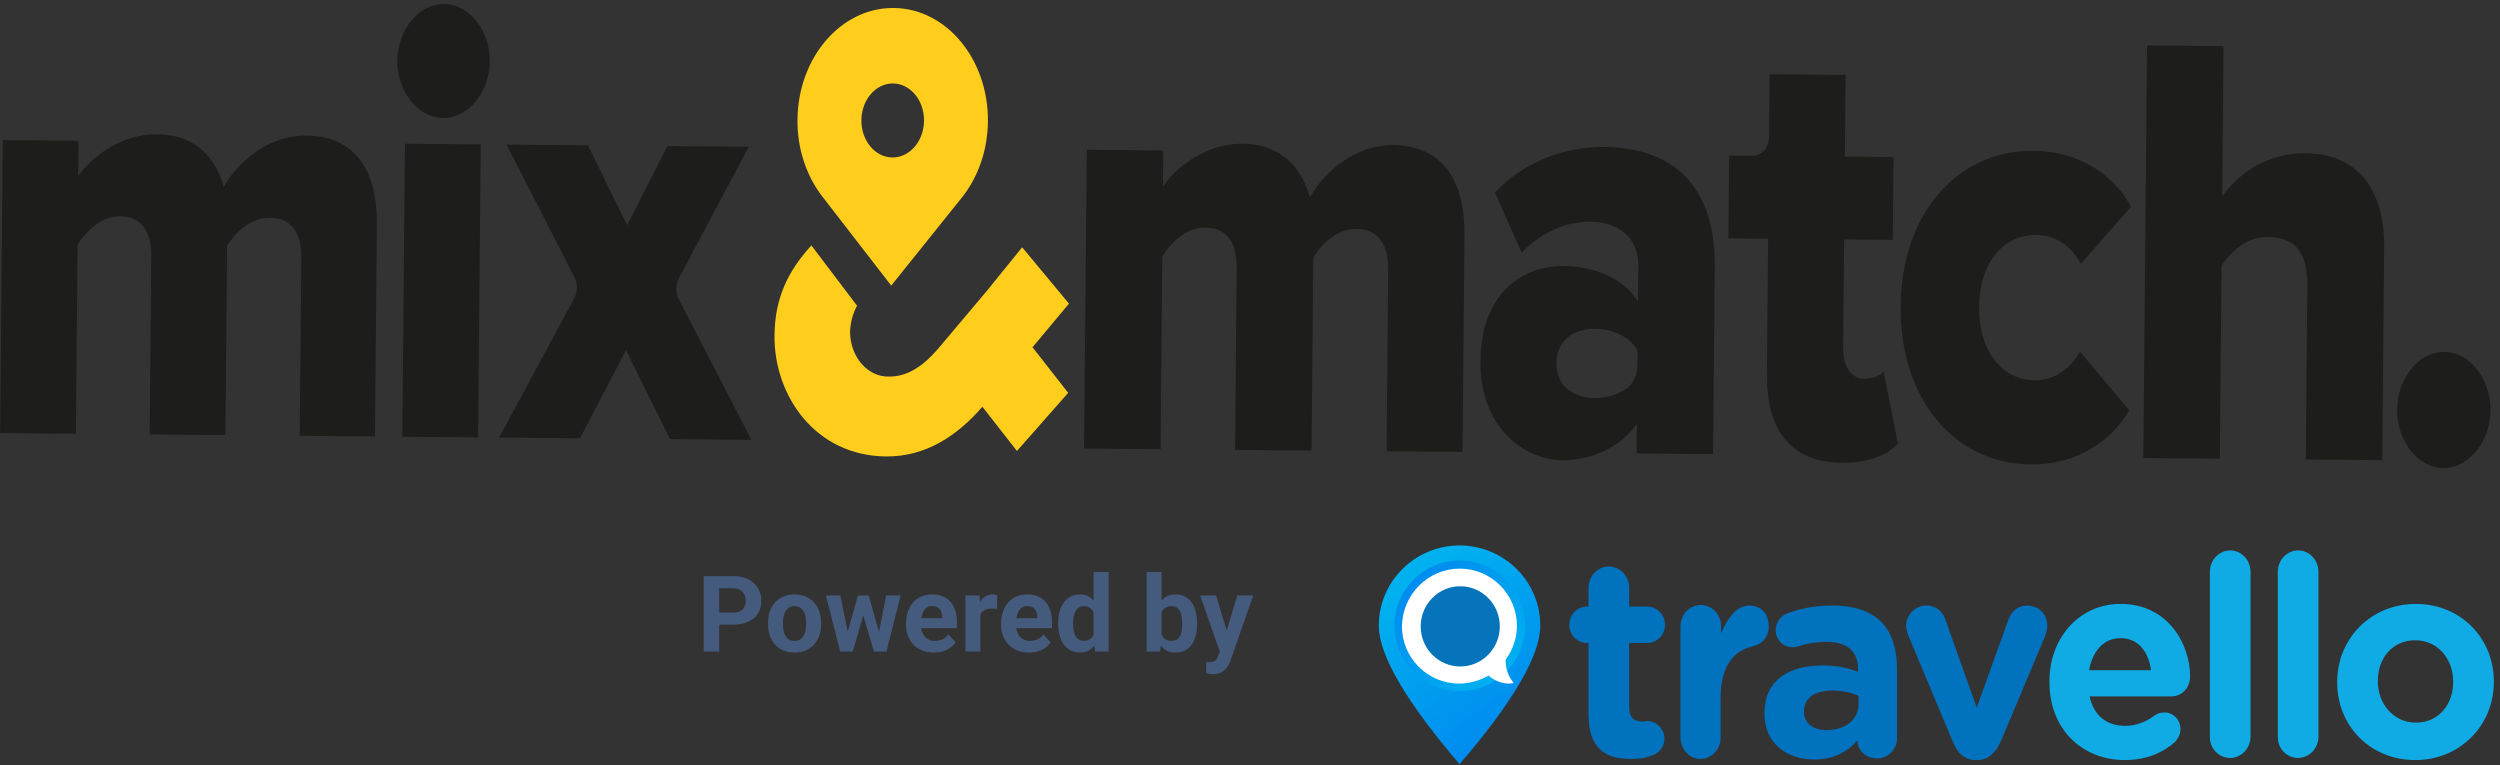 <svg width="330" height="101" viewBox="0 0 330 101" fill="none" xmlns="http://www.w3.org/2000/svg"><rect x="0" y="0" width="330" height="101" fill="#333333" stroke="none"/><path d="M96.765 82.452H94.228V80.853h2.536C97.157 80.853 97.476 80.789 97.722 80.661 97.968 80.529 98.148 80.347 98.262 80.114 98.376 79.882 98.433 79.62 98.433 79.328 98.433 79.032 98.376 78.756 98.262 78.501 98.148 78.246 97.968 78.041 97.722 77.886 97.476 77.731 97.157 77.653 96.765 77.653H94.939V86H92.889V76.047h3.876C97.544 76.047 98.212 76.188 98.768 76.471 99.328 76.749 99.757 77.134 100.053 77.626 100.349 78.118 100.497 78.681 100.497 79.314 100.497 79.957 100.349 80.513 100.053 80.982 99.757 81.452 99.328 81.814 98.768 82.069 98.212 82.325 97.544 82.452 96.765 82.452zM101.379 82.377V82.233C101.379 81.691 101.456 81.192 101.611 80.736 101.766 80.276 101.992 79.877 102.288 79.54 102.584 79.203 102.949 78.941 103.382 78.754 103.815 78.562 104.312 78.467 104.872 78.467 105.433 78.467 105.932 78.562 106.369 78.754 106.807 78.941 107.174 79.203 107.47 79.54 107.771 79.877 107.998 80.276 108.153 80.736 108.308 81.192 108.386 81.691 108.386 82.233V82.377C108.386 82.915 108.308 83.414 108.153 83.874 107.998 84.33 107.771 84.728 107.47 85.07 107.174 85.408 106.809 85.67 106.376 85.856 105.943 86.043 105.446 86.137 104.886 86.137 104.325 86.137 103.826 86.043 103.389 85.856 102.956 85.67 102.589 85.408 102.288 85.07 101.992 84.728 101.766 84.33 101.611 83.874 101.456 83.414 101.379 82.915 101.379 82.377zM103.348 82.233V82.377C103.348 82.687 103.375 82.976 103.43 83.245 103.484 83.514 103.571 83.751 103.689 83.956 103.812 84.157 103.972 84.314 104.168 84.428 104.364 84.542 104.603 84.599 104.886 84.599 105.159 84.599 105.394 84.542 105.59 84.428 105.786 84.314 105.943 84.157 106.062 83.956 106.18 83.751 106.267 83.514 106.321 83.245 106.381 82.976 106.41 82.687 106.41 82.377V82.233C106.41 81.933 106.381 81.65 106.321 81.386 106.267 81.117 106.178 80.88 106.055 80.675 105.936 80.465 105.779 80.301 105.583 80.183 105.387 80.064 105.15 80.005 104.872 80.005S104.357 80.064 104.161 80.183C103.97 80.301 103.812 80.465 103.689 80.675 103.571 80.88 103.484 81.117 103.43 81.386 103.375 81.65 103.348 81.933 103.348 82.233zM111.708 84.086l1.538-5.482h1.251L114.094 80.757 112.556 86H111.51L111.708 84.086zM110.929 78.603 112.029 84.079 112.132 86H110.901L109.028 78.603h1.901zM115.905 83.99 116.979 78.603h1.907L117.013 86h-1.224l.116-2.01zM114.668 78.603 116.199 84.045 116.411 86h-1.053L113.82 80.764 113.431 78.603H114.668zM123.281 86.137C122.707 86.137 122.192 86.046 121.736 85.863 121.281 85.676 120.893 85.419 120.574 85.091 120.26 84.763 120.018 84.382 119.85 83.949 119.681 83.512 119.597 83.047 119.597 82.555V82.281C119.597 81.721 119.676 81.208 119.836 80.743 119.995 80.278 120.223 79.875 120.52 79.533 120.82 79.191 121.185 78.929 121.613 78.747 122.042 78.56 122.525 78.467 123.062 78.467 123.587 78.467 124.051 78.553 124.457 78.727 124.863 78.9 125.202 79.146 125.476 79.465 125.754 79.784 125.963 80.167 126.104 80.613 126.246 81.055 126.316 81.547 126.316 82.09V82.91h-5.878V81.598h3.944V81.447C124.382 81.174 124.332 80.93 124.231 80.716 124.136 80.497 123.99 80.324 123.794 80.196 123.598 80.069 123.347 80.005 123.042 80.005 122.782 80.005 122.559 80.062 122.372 80.176 122.185 80.29 122.033 80.449 121.914 80.654 121.8 80.859 121.714 81.101 121.654 81.379 121.6 81.652 121.572 81.953 121.572 82.281V82.555C121.572 82.851 121.613 83.124 121.695 83.375 121.782 83.626 121.903 83.842 122.058 84.024 122.217 84.207 122.409 84.348 122.632 84.448 122.86 84.549 123.117 84.599 123.404 84.599 123.76 84.599 124.09 84.53 124.396 84.394 124.705 84.252 124.972 84.04 125.195 83.758L126.152 84.797C125.997 85.02 125.785 85.234 125.517 85.439 125.252 85.644 124.933 85.813 124.56 85.945 124.186 86.073 123.76 86.137 123.281 86.137zm6.125-5.92V86h-1.968V78.603H129.29L129.406 80.217zM131.635 78.556 131.601 80.381C131.505 80.367 131.389 80.356 131.252 80.347 131.12 80.333 130.999 80.326 130.89 80.326 130.612 80.326 130.37 80.363 130.165 80.436 129.965 80.504 129.796 80.606 129.659 80.743 129.527 80.88 129.427 81.046 129.358 81.242 129.295 81.438 129.258 81.662 129.249 81.912L128.853 81.789C128.853 81.311 128.9 80.871 128.996 80.47 129.092 80.064 129.231 79.711 129.413 79.41 129.6 79.109 129.828 78.877 130.097 78.713 130.366 78.549 130.673 78.467 131.02 78.467 131.129 78.467 131.241 78.476 131.354 78.494 131.468 78.508 131.562 78.528 131.635 78.556zm4.197 7.581C135.258 86.137 134.743 86.046 134.287 85.863 133.831 85.676 133.444 85.419 133.125 85.091 132.811 84.763 132.569 84.382 132.4 83.949 132.232 83.512 132.147 83.047 132.147 82.555V82.281C132.147 81.721 132.227 81.208 132.387 80.743 132.546 80.278 132.774 79.875 133.07 79.533 133.371 79.191 133.736 78.929 134.164 78.747 134.592 78.56 135.076 78.467 135.613 78.467 136.137 78.467 136.602 78.553 137.008 78.727 137.413 78.9 137.753 79.146 138.026 79.465 138.304 79.784 138.514 80.167 138.655 80.613 138.797 81.055 138.867 81.547 138.867 82.09V82.91H132.988V81.598H136.933V81.447C136.933 81.174 136.882 80.93 136.782 80.716 136.687 80.497 136.541 80.324 136.345 80.196 136.149 80.069 135.898 80.005 135.593 80.005 135.333 80.005 135.11 80.062 134.923 80.176 134.736 80.29 134.583 80.449 134.465 80.654 134.351 80.859 134.264 81.101 134.205 81.379 134.15 81.652 134.123 81.953 134.123 82.281V82.555C134.123 82.851 134.164 83.124 134.246 83.375 134.333 83.626 134.453 83.842 134.608 84.024 134.768 84.207 134.959 84.348 135.183 84.448 135.41 84.549 135.668 84.599 135.955 84.599 136.311 84.599 136.641 84.53 136.946 84.394 137.256 84.252 137.523 84.04 137.746 83.758L138.703 84.797C138.548 85.02 138.336 85.234 138.067 85.439 137.803 85.644 137.484 85.813 137.11 85.945 136.737 86.073 136.311 86.137 135.832 86.137zm8.524-1.75V75.5h1.983V86H144.555L144.356 84.387zM139.681 82.391V82.247C139.681 81.682 139.744 81.169 139.872 80.709 140 80.244 140.187 79.845 140.433 79.513 140.679 79.18 140.982 78.922 141.342 78.74 141.702 78.558 142.112 78.467 142.572 78.467 143.005 78.467 143.383 78.558 143.707 78.74 144.035 78.922 144.313 79.182 144.541 79.519 144.773 79.852 144.96 80.246 145.102 80.702 145.243 81.153 145.345 81.648 145.409 82.186V82.5C145.345 83.015 145.243 83.493 145.102 83.936 144.96 84.378 144.773 84.765 144.541 85.098 144.313 85.426 144.035 85.681 143.707 85.863S142.996 86.137 142.559 86.137C142.098 86.137 141.688 86.043 141.328 85.856 140.973 85.67 140.672 85.408 140.426 85.07 140.184 84.733 140 84.337 139.872 83.881 139.744 83.425 139.681 82.928 139.681 82.391zM141.649 82.247V82.391C141.649 82.696 141.672 82.981 141.718 83.245 141.768 83.509 141.848 83.744 141.957 83.949 142.071 84.15 142.217 84.307 142.395 84.421 142.577 84.53 142.798 84.585 143.058 84.585 143.395 84.585 143.673 84.51 143.892 84.359 144.11 84.204 144.277 83.993 144.391 83.724 144.509 83.455 144.577 83.145 144.596 82.794V81.898C144.582 81.611 144.541 81.354 144.473 81.126 144.409 80.894 144.313 80.695 144.186 80.531 144.062 80.367 143.908 80.24 143.721 80.148 143.538 80.057 143.322 80.012 143.071 80.012 142.816 80.012 142.597 80.071 142.415 80.189 142.233 80.303 142.085 80.461 141.971 80.661 141.861 80.862 141.779 81.099 141.725 81.372 141.674 81.641 141.649 81.933 141.649 82.247zM151.363 75.5H153.332v8.805L153.134 86H151.363V75.5zM158.015 82.227V82.37C158.015 82.921 157.955 83.427 157.837 83.888 157.723 84.348 157.545 84.747 157.304 85.084 157.062 85.417 156.761 85.676 156.401 85.863 156.046 86.046 155.627 86.137 155.144 86.137 154.692 86.137 154.3 86.046 153.968 85.863 153.64 85.681 153.364 85.424 153.141 85.091 152.917 84.758 152.737 84.368 152.601 83.922 152.464 83.475 152.361 82.988 152.293 82.459V82.144C152.361 81.616 152.464 81.128 152.601 80.682 152.737 80.235 152.917 79.845 153.141 79.513 153.364 79.18 153.64 78.922 153.968 78.74S154.683 78.467 155.13 78.467C155.618 78.467 156.041 78.56 156.401 78.747 156.766 78.929 157.067 79.189 157.304 79.526 157.545 79.859 157.723 80.255 157.837 80.716 157.955 81.171 158.015 81.675 158.015 82.227zM156.046 82.37V82.227C156.046 81.926 156.023 81.643 155.978 81.379 155.937 81.11 155.864 80.875 155.759 80.675 155.654 80.47 155.51 80.308 155.328 80.189 155.15 80.071 154.92 80.012 154.638 80.012 154.369 80.012 154.141 80.057 153.954 80.148 153.767 80.24 153.612 80.367 153.489 80.531 153.371 80.695 153.282 80.891 153.223 81.119 153.163 81.342 153.127 81.588 153.113 81.857V82.753C153.127 83.113 153.186 83.432 153.291 83.71 153.4 83.983 153.564 84.2 153.783 84.359 154.007 84.514 154.296 84.592 154.651 84.592 154.929 84.592 155.16 84.537 155.342 84.428 155.524 84.318 155.665 84.163 155.766 83.963 155.87 83.762 155.943 83.528 155.984 83.259 156.025 82.985 156.046 82.689 156.046 82.37zM161.351 85.166 163.312 78.603h2.113L162.451 87.114C162.387 87.301 162.301 87.502 162.191 87.716 162.087 87.93 161.943 88.133 161.761 88.324 161.583 88.52 161.357 88.68 161.084 88.803 160.815 88.926 160.485 88.987 160.093 88.987 159.906 88.987 159.753 88.976 159.635 88.953 159.516 88.93 159.375 88.898 159.211 88.857V87.415C159.261 87.415 159.313 87.415 159.368 87.415 159.423 87.42 159.475 87.422 159.525 87.422 159.785 87.422 159.997 87.392 160.161 87.333 160.325 87.274 160.457 87.183 160.558 87.06 160.658 86.941 160.738 86.786 160.797 86.595L161.351 85.166zM160.53 78.603 162.137 83.963 162.417 86.048 161.077 86.191 158.418 78.603H160.53z" fill="#455b7d"/><path fill-rule="evenodd" clip-rule="evenodd" d="M183.913 19.152C178.929 19.107 174.766 22.665 172.901 26.077 171.63 21.41 168.505 19.014 163.982 18.973 158.998 18.928 154.9 22.404 153.503 24.678L153.546 19.862 143.451 19.771 143.097 59.206 153.194 59.297 153.422 33.822C154.485 32.2 156.406 30.011 159.095 30.035 162.177 30.063 163.27 32.36 163.242 35.38L163.027 59.385 173.125 59.475 173.354 34.001C174.352 32.378 176.339 30.19 179.093 30.215 182.109 30.242 183.268 32.539 183.24 35.559L183.025 59.564 193.057 59.654l.256-28.576C193.386 22.993 189.749 19.204 183.913 19.152v0zM211.737 19.401C206.886 19.358 201.429 21.107 197.324 25.397L200.86 33.35C203.441 30.677 206.733 29.238 209.879 29.266 213.945 29.302 216.285 31.61 216.254 35.041L216.211 39.774C214.335 36.816 210.614 35.151 206.416 35.113 201.566 35.07 195.505 38.117 195.42 47.672 195.34 56.571 201.336 60.707 206.187 60.751 210.252 60.787 214.072 58.864 216.067 55.941L216.031 59.86 226.127 59.95 226.348 35.292C226.458 23.045 219.343 19.469 211.738 19.401H211.737zm4.399 28.796C216.125 49.465 215.584 50.649 214.697 51.282 213.514 52.129 211.954 52.557 210.457 52.543 207.769 52.519 205.422 51.027 205.45 47.924 205.478 44.823 207.851 43.373 210.539 43.398 212.769 43.418 215.12 44.419 216.152 46.225L216.135 48.197H216.136zm29.941 1.807C244.306 49.988 243.273 48.265 243.293 45.978L243.422 31.607 249.847 31.665 249.945 20.724 243.52 20.667 243.617 9.889 233.587 9.799 233.513 18.032C233.5 19.437 232.575 20.567 231.447 20.557L228.244 20.528 228.146 31.469 233.391 31.516 233.23 49.398C233.162 56.99 236.601 61.023 243.026 61.081 246.763 61.114 249.266 59.993 250.524 58.535l-1.881-9.489C248.311 49.533 247.192 50.012 246.077 50.002V50.004zm34.977 4.15L274.567 46.42C273.3 48.614 271.254 50.228 268.565 50.204 264.369 50.166 261.189 46.464 261.242 40.503 261.296 34.543 264.541 30.979 268.737 31.017 271.426 31.041 273.444 32.53 274.671 34.826L281.295 27.293C279.425 23.764 275.198 19.968 268.378 19.907 258.478 19.818 250.994 28.08 250.883 40.41 250.772 52.82 258.107 61.214 268.007 61.303 274.827 61.364 279.122 57.567 281.054 54.153v0zm23.305 6.498L314.456 60.742 314.708 32.654C314.773 25.387 311.54 20.294 304.328 20.229 299.017 20.182 295.252 23.17 293.326 25.93L293.504 6.091 283.407 6.001l-.488 54.459L293.016 60.55 293.244 35.076C294.44 33.291 296.425 31.266 299.376 31.293 302.589 31.322 304.608 32.892 304.565 37.708L304.359 60.652v0zm18.153 1.142C325.856 61.823 328.707 58.337 328.744 54.174 328.781 50.009 325.993 46.474 322.65 46.444 319.305 46.414 316.456 49.898 316.419 54.063 316.381 58.226 319.168 61.763 322.512 61.793zM58.486 15.576C61.798 15.606 64.62 12.187 64.656 8.103 64.693 4.018 61.933.55 58.621.521 55.31.491 52.487 3.908 52.45 7.994c-.037 4.083 2.723 7.553 6.036 7.582zM40.436 17.892C35.502 17.848 31.379 21.335 29.531 24.683c-1.258-4.577-4.354-6.926-8.835-6.966-4.933-.044-8.991 3.362-10.374 5.592L10.364 18.586.365 18.496.018 57.172 10.017 57.261 10.241 32.277c1.053-1.591 2.956-3.737 5.618-3.713C18.911 28.592 19.993 30.843 19.967 33.806L19.756 57.349 29.757 57.438l.224-24.984c.988-1.592 2.955-3.737 5.682-3.712C38.65 28.769 39.798 31.021 39.772 33.984L39.561 57.526 49.496 57.615 49.747 29.589C49.818 21.661 46.215 17.945 40.436 17.893V17.892zM53.109 57.648 63.109 57.737 63.456 19.061 53.454 18.972 53.107 57.648H53.109zM99.187 58.061 89.588 39.484C89.377 39.073 89.267 38.596 89.27 38.109 89.273 37.623 89.389 37.147 89.606 36.738l9.227-17.361L88.092 19.28 82.787 29.724 77.606 19.186 66.864 19.09 75.837 36.611C76.048 37.025 76.157 37.504 76.152 37.992 76.147 38.48 76.027 38.957 75.808 39.366L65.88 57.762 76.558 57.858l6.08-11.637L88.445 57.964 99.187 58.061z" fill="#1d1d1b"/><path fill-rule="evenodd" clip-rule="evenodd" d="M134.922 32.641 141.105 40.08 136.292 45.836 140.999 51.855 134.236 59.529 129.675 53.688C126.367 57.524 122.177 60.299 116.97 60.252 107.596 60.168 102.164 52.21 102.235 44.301 102.281 39.204 104.097 35.705 107.102 32.392L113.131 40.355C112.559 41.407 112.239 42.619 112.207 43.863 112.258 47.163 114.564 49.781 117.358 49.71 119.741 49.731 121.837 48.345 123.792 46.076L130.408 38.225 134.924 32.641 134.922 32.641zM117.97 1.053C124.911 1.115 130.479 7.814 130.406 16.015 130.38 19.76 129.145 23.36 126.949 26.098l-9.307 11.602L108.542 25.933C106.395 23.156 105.226 19.534 105.267 15.79 105.342 7.588 111.027.99 117.97 1.053zM117.881 11.018C115.599 10.998 113.727 13.166 113.703 15.865 113.679 18.561 115.511 20.765 117.793 20.785 120.077 20.805 121.947 18.635 121.971 15.939 121.995 13.24 120.163 11.039 117.881 11.018z" fill="#ffcd1c"/><path fill-rule="evenodd" clip-rule="evenodd" d="M215.259 100.187C211.942 100.187 209.683 98.846 209.683 94.258V84.87H209.471C208.201 84.87 207.142 83.811 207.142 82.47c0-1.341 1.059-2.4 2.329-2.4H209.683V77.599C209.683 76.046 210.883 74.776 212.365 74.776 213.848 74.776 215.048 76.046 215.048 77.599v2.471H217.448C218.718 80.07 219.777 81.129 219.777 82.47 219.777 83.811 218.718 84.87 217.448 84.87H215.048V93.34C215.048 94.611 215.612 95.246 216.812 95.246 217.024 95.246 217.377 95.175 217.448 95.175 218.648 95.175 219.706 96.234 219.706 97.505 219.706 98.493 219.071 99.34 218.295 99.622 217.377 100.046 216.389 100.187 215.259 100.187zM221.824 97.293V82.681C221.824 81.129 223.024 79.858 224.506 79.858 225.989 79.858 227.189 81.129 227.189 82.681V83.599C227.965 81.693 229.236 79.929 230.859 79.929 232.553 79.929 233.471 81.058 233.471 82.681c0 1.482-.918 2.329-2.047 2.612C228.671 85.928 227.118 88.117 227.118 92.14v5.223C227.118 98.916 225.918 100.187 224.436 100.187 222.953 100.187 221.824 98.846 221.824 97.293zM239.471 100.258C235.871 100.258 232.906 98.14 232.906 94.187V94.117C232.906 89.811 236.083 87.834 240.6 87.834 242.506 87.834 243.918 88.187 245.259 88.681V88.328C245.259 85.999 243.847 84.728 241.165 84.728 239.683 84.728 238.483 84.94 237.424 85.293 237.071 85.434 236.859 85.434 236.647 85.434 235.377 85.434 234.389 84.446 234.389 83.176 234.389 82.187 235.024 81.34 235.871 80.987 237.565 80.352 239.4 79.929 241.941 79.929 244.906 79.929 247.024 80.776 248.365 82.117 249.776 83.599 250.412 85.787 250.412 88.399v9.035C250.412 98.916 249.212 100.116 247.8 100.116 246.247 100.116 245.188 98.987 245.188 97.787V97.716C243.918 99.199 242.083 100.258 239.471 100.258zM241.094 96.375C243.635 96.375 245.329 94.964 245.329 92.917V91.858C244.412 91.434 243.212 91.152 241.871 91.152 239.541 91.152 238.13 92.14 238.13 93.905V93.975C238.13 95.458 239.33 96.375 241.094 96.375zm23.012 1.482C263.47 99.269 262.482 100.328 261.07 100.328H260.788C259.306 100.328 258.318 99.34 257.753 97.858L251.894 83.881C251.753 83.528 251.612 83.034 251.612 82.54 251.612 81.199 252.812 79.929 254.223 79.929 255.635 79.929 256.482 80.776 256.835 81.905L260.929 93.411 265.094 81.834C265.447 80.846 266.223 79.929 267.635 79.929 269.047 79.929 270.247 81.058 270.247 82.611 270.247 83.105 270.035 83.67 269.964 83.952l-5.858 13.906z" fill="#0072be"/><path fill-rule="evenodd" clip-rule="evenodd" d="M279.917 79.717C286.27 79.717 289.093 85.152 289.093 89.246 289.093 90.87 287.964 91.928 286.552 91.928H275.823C276.388 94.469 278.082 95.811 280.482 95.811 281.964 95.811 283.235 95.317 284.364 94.469 284.788 94.187 285.141 94.046 285.705 94.046 286.905 94.046 287.823 95.034 287.823 96.234 287.823 96.94 287.47 97.505 287.117 97.928 285.423 99.411 283.235 100.328 280.482 100.328 274.764 100.328 270.529 96.164 270.529 90.093V90.022C270.458 84.376 274.341 79.717 279.917 79.717zM279.917 84.234C277.658 84.234 276.247 85.928 275.752 88.47H283.941C283.588 85.928 282.176 84.234 279.917 84.234z" fill="#10abe4"/><path fill-rule="evenodd" clip-rule="evenodd" d="M291.705 97.293V75.482C291.705 73.929 292.905 72.658 294.387 72.658 295.87 72.658 297.07 73.929 297.07 75.482V97.222C297.07 98.775 295.87 100.046 294.387 100.046 292.905 100.046 291.705 98.846 291.705 97.293z" fill="#10abe4"/><path fill-rule="evenodd" clip-rule="evenodd" d="M300.67 97.293V75.482C300.67 73.929 301.87 72.658 303.352 72.658 304.834 72.658 306.034 73.929 306.034 75.482V97.222C306.034 98.775 304.834 100.046 303.352 100.046 301.87 100.046 300.67 98.846 300.67 97.293z" fill="#10abe4"/><path fill-rule="evenodd" clip-rule="evenodd" d="M318.881 79.717C324.81 79.717 329.187 84.234 329.187 89.952V90.022c0 5.718-4.447 10.306-10.376 10.306C312.881 100.328 308.505 95.811 308.505 90.093V90.022C308.505 84.305 312.952 79.717 318.881 79.717zM318.811 84.517C315.705 84.517 313.869 86.987 313.869 89.881V89.952C313.869 92.846 315.916 95.387 318.881 95.387 321.987 95.387 323.822 92.917 323.822 90.022V89.952C323.822 87.058 321.846 84.517 318.811 84.517z" fill="#10abe4"/><path fill-rule="evenodd" clip-rule="evenodd" d="M192.659 100.87C199.788 92.611 203.317 86.47 203.317 82.588 203.317 76.729 198.517 72 192.659 72 186.8 72 182 76.729 182 82.588 182 86.47 185.6 92.611 192.659 100.87z" fill="url(#paint0_linear_102_61)"/><path d="M192.681 91.222c4.757.0 8.612-3.856 8.612-8.612.0-4.756-3.855-8.612-8.612-8.612C187.925 73.999 184.07 77.855 184.07 82.611 184.07 87.367 187.925 91.222 192.681 91.222z" fill="url(#paint1_linear_102_61)"/><path fill-rule="evenodd" clip-rule="evenodd" d="M192.681 75.058C196.846 75.058 200.234 78.446 200.234 82.611c0 1.694-.564 3.176-1.482 4.447C198.752 87.128 198.752 87.27 198.752 87.34 198.752 88.399 199.175 89.387 199.811 90.164 199.599 90.164 199.458 90.234 199.246 90.234 198.187 90.234 197.199 89.811 196.493 89.175 195.364 89.811 194.023 90.234 192.611 90.234 188.446 90.234 185.058 86.846 185.058 82.681 185.129 78.446 188.517 75.058 192.681 75.058z" fill="#fff"/><path d="M192.752 87.975C195.637 87.975 197.976 85.605 197.976 82.681c0-2.924-2.339-5.294-5.224-5.294C189.867 77.387 187.529 79.757 187.529 82.681 187.529 85.605 189.867 87.975 192.752 87.975z" fill="#0674bb"/><defs><linearGradient id="paint0_linear_102_61" x1="189.615" y1="74.574" x2="202.585" y2="92.473" gradientUnits="userSpaceOnUse"><stop stop-color="#00b0ef"/><stop offset="1" stop-color="#008def"/></linearGradient><linearGradient id="paint1_linear_102_61" x1="187.036" y1="76.956" x2="198.674" y2="88.594" gradientUnits="userSpaceOnUse"><stop stop-color="#008def"/><stop offset="1" stop-color="#00b0ef"/></linearGradient></defs></svg>